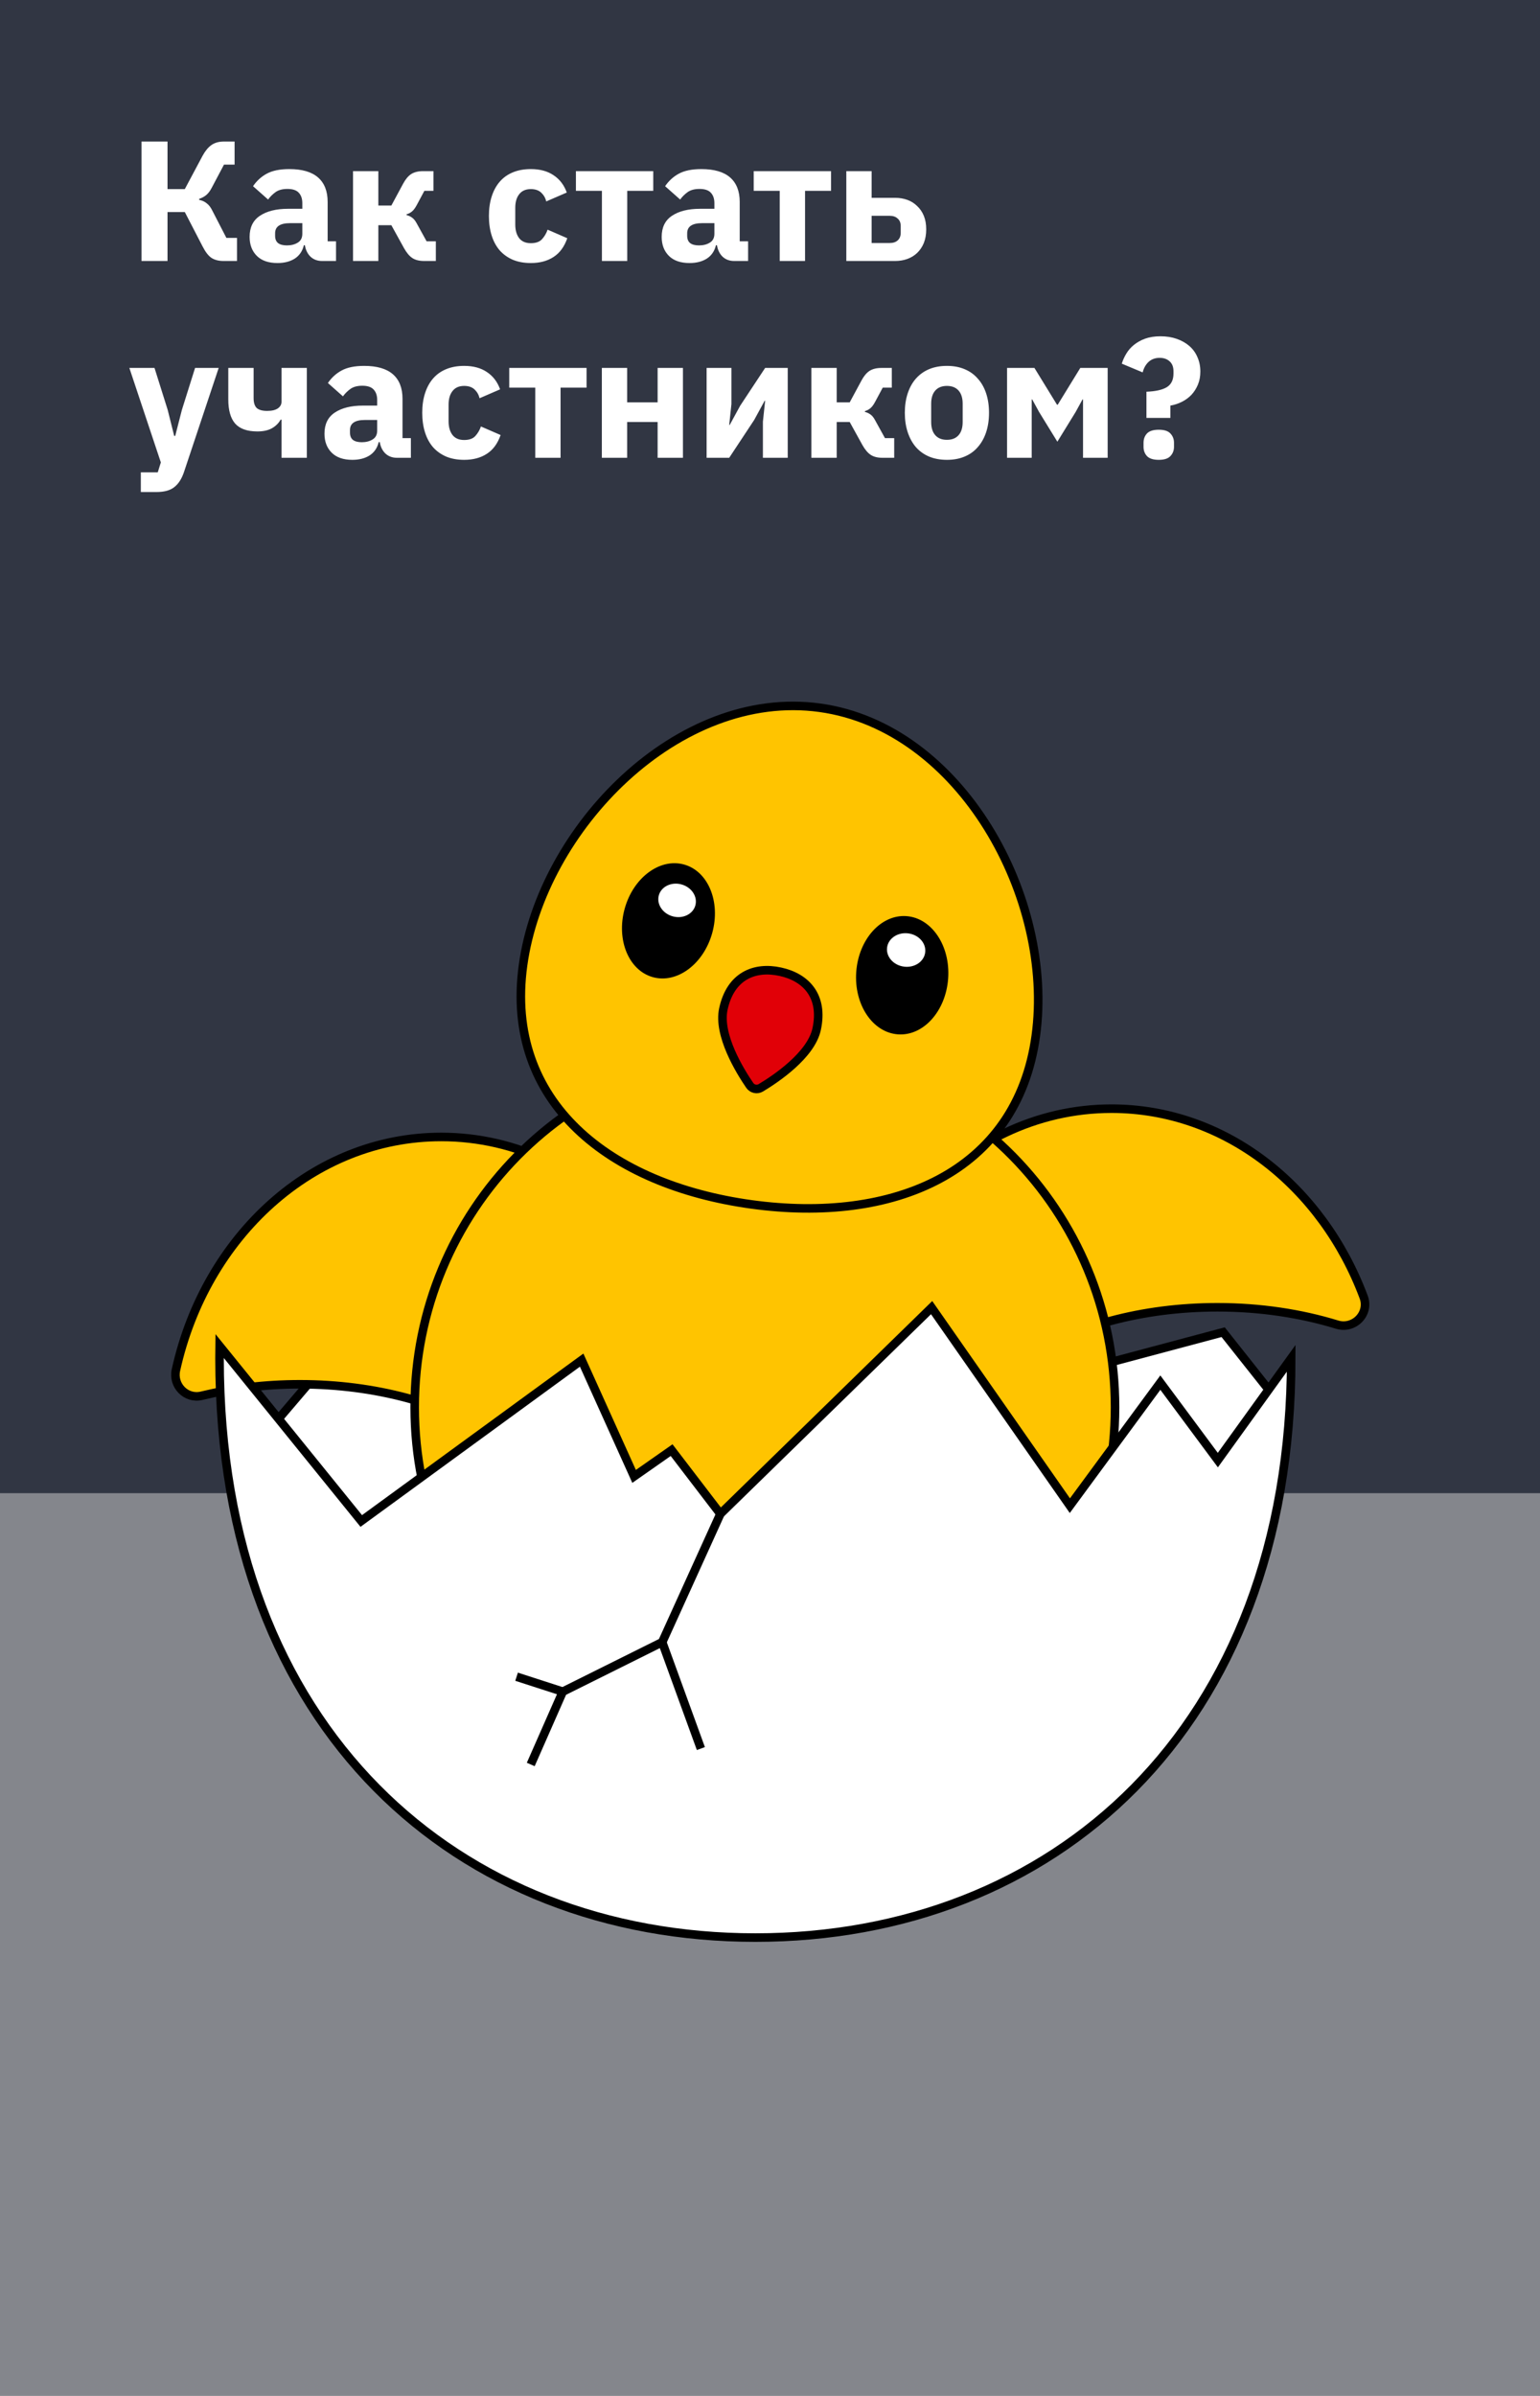 <?xml version="1.0" encoding="UTF-8"?> <svg xmlns="http://www.w3.org/2000/svg" width="360" height="560" viewBox="0 0 360 560" fill="none"> <rect width="360" height="560" fill="#84868C"></rect> <rect width="360" height="349" fill="#313643"></rect> <path d="M33.08 33.08H39.16V44.2H43.2L47.36 36.4C47.973 35.28 48.653 34.453 49.4 33.92C50.173 33.36 51.16 33.08 52.36 33.08H54.84V38.48H52.36L49.48 43.92C49.107 44.64 48.68 45.2 48.2 45.6C47.747 45.973 47.2 46.267 46.56 46.48V46.72C47.253 46.853 47.84 47.12 48.32 47.52C48.827 47.893 49.267 48.467 49.64 49.24L52.92 55.6H55.4V61H52.24C51.12 61 50.187 60.76 49.44 60.28C48.72 59.8 48.027 58.907 47.36 57.6L43.2 49.56H39.16V61H33.08V33.08ZM75.272 61C74.206 61 73.312 60.667 72.592 60C71.899 59.333 71.459 58.44 71.272 57.32H71.032C70.712 58.68 70.005 59.72 68.912 60.44C67.819 61.133 66.472 61.48 64.872 61.48C62.766 61.48 61.152 60.92 60.032 59.8C58.912 58.68 58.352 57.2 58.352 55.36C58.352 53.147 59.152 51.507 60.752 50.44C62.379 49.347 64.579 48.8 67.352 48.8H70.672V47.48C70.672 46.467 70.406 45.667 69.872 45.08C69.339 44.467 68.445 44.16 67.192 44.16C66.019 44.16 65.085 44.413 64.392 44.92C63.699 45.427 63.126 46 62.672 46.64L59.152 43.52C60.005 42.267 61.072 41.293 62.352 40.6C63.659 39.88 65.419 39.52 67.632 39.52C70.619 39.52 72.859 40.173 74.352 41.48C75.846 42.787 76.592 44.693 76.592 47.2V56.4H78.552V61H75.272ZM67.072 57.36C68.059 57.36 68.899 57.147 69.592 56.72C70.312 56.293 70.672 55.6 70.672 54.64V52.16H67.792C65.472 52.16 64.312 52.947 64.312 54.52V55.12C64.312 55.893 64.552 56.467 65.032 56.84C65.512 57.187 66.192 57.36 67.072 57.36ZM82.526 40H88.446V48.04H91.486L94.246 42.92C94.806 41.88 95.432 41.133 96.126 40.68C96.846 40.227 97.766 40 98.886 40H101.326V44.6H99.206L97.406 47.96C97.032 48.653 96.659 49.147 96.286 49.44C95.939 49.733 95.526 49.947 95.046 50.08V50.28C95.499 50.387 95.912 50.573 96.286 50.84C96.686 51.107 97.046 51.533 97.366 52.12L99.726 56.4H101.886V61H99.126C98.006 61 97.099 60.773 96.406 60.32C95.712 59.867 95.059 59.093 94.446 58L91.486 52.64H88.446V61H82.526V40ZM124.092 61.48C122.518 61.48 121.118 61.227 119.892 60.72C118.665 60.187 117.638 59.453 116.812 58.52C115.985 57.56 115.358 56.4 114.932 55.04C114.505 53.68 114.292 52.16 114.292 50.48C114.292 48.8 114.505 47.293 114.932 45.96C115.358 44.6 115.985 43.44 116.812 42.48C117.638 41.52 118.665 40.787 119.892 40.28C121.118 39.773 122.518 39.52 124.092 39.52C126.225 39.52 127.998 40 129.412 40.96C130.852 41.92 131.878 43.267 132.492 45L127.692 47.08C127.505 46.28 127.118 45.6 126.532 45.04C125.945 44.48 125.132 44.2 124.092 44.2C122.892 44.2 121.985 44.6 121.372 45.4C120.758 46.173 120.452 47.227 120.452 48.56V52.48C120.452 53.813 120.758 54.88 121.372 55.68C121.985 56.453 122.892 56.84 124.092 56.84C125.265 56.84 126.132 56.533 126.692 55.92C127.278 55.28 127.718 54.533 128.012 53.68L132.612 55.68C131.918 57.68 130.838 59.147 129.372 60.08C127.932 61.013 126.172 61.48 124.092 61.48ZM140.708 44.6H134.628V40H152.708V44.6H146.628V61H140.708V44.6ZM171.6 61C170.534 61 169.64 60.667 168.92 60C168.227 59.333 167.787 58.44 167.6 57.32H167.36C167.04 58.68 166.334 59.72 165.24 60.44C164.147 61.133 162.8 61.48 161.2 61.48C159.094 61.48 157.48 60.92 156.36 59.8C155.24 58.68 154.68 57.2 154.68 55.36C154.68 53.147 155.48 51.507 157.08 50.44C158.707 49.347 160.907 48.8 163.68 48.8H167V47.48C167 46.467 166.734 45.667 166.2 45.08C165.667 44.467 164.774 44.16 163.52 44.16C162.347 44.16 161.414 44.413 160.72 44.92C160.027 45.427 159.454 46 159 46.64L155.48 43.52C156.334 42.267 157.4 41.293 158.68 40.6C159.987 39.88 161.747 39.52 163.96 39.52C166.947 39.52 169.187 40.173 170.68 41.48C172.174 42.787 172.92 44.693 172.92 47.2V56.4H174.88V61H171.6ZM163.4 57.36C164.387 57.36 165.227 57.147 165.92 56.72C166.64 56.293 167 55.6 167 54.64V52.16H164.12C161.8 52.16 160.64 52.947 160.64 54.52V55.12C160.64 55.893 160.88 56.467 161.36 56.84C161.84 57.187 162.52 57.36 163.4 57.36ZM182.271 44.6H176.191V40H194.271V44.6H188.191V61H182.271V44.6ZM197.838 40H203.758V46.24H209.278C210.291 46.24 211.238 46.4 212.118 46.72C212.998 47.04 213.758 47.52 214.398 48.16C215.065 48.773 215.585 49.533 215.958 50.44C216.331 51.347 216.518 52.4 216.518 53.6C216.518 54.8 216.331 55.867 215.958 56.8C215.585 57.707 215.065 58.48 214.398 59.12C213.758 59.733 212.998 60.2 212.118 60.52C211.238 60.84 210.291 61 209.278 61H197.838V40ZM207.998 56.8C208.771 56.8 209.385 56.6 209.838 56.2C210.318 55.773 210.558 55.173 210.558 54.4V52.84C210.558 52.067 210.318 51.48 209.838 51.08C209.385 50.653 208.771 50.44 207.998 50.44H203.758V56.8H207.998ZM45.6 86H51.12L43.04 110.24C42.507 111.867 41.747 113.067 40.76 113.84C39.8 114.613 38.413 115 36.6 115H32.92V110.4H36.88L37.6 108.08L30.24 86H36.12L39.2 95.8L40.72 101.88H40.96L42.52 95.8L45.6 86ZM65.807 98.08H65.607C65.127 98.933 64.434 99.613 63.527 100.12C62.647 100.6 61.527 100.84 60.167 100.84C57.794 100.84 56.06 100.227 54.967 99C53.901 97.773 53.367 95.893 53.367 93.36V86H59.287V93.08C59.287 94.12 59.527 94.88 60.007 95.36C60.514 95.813 61.327 96.04 62.447 96.04C63.567 96.04 64.407 95.84 64.967 95.44C65.527 95.04 65.807 94.533 65.807 93.92V86H71.727V107H65.807V98.08ZM92.772 107C91.706 107 90.812 106.667 90.092 106C89.399 105.333 88.959 104.44 88.772 103.32H88.532C88.212 104.68 87.505 105.72 86.412 106.44C85.319 107.133 83.972 107.48 82.372 107.48C80.266 107.48 78.652 106.92 77.532 105.8C76.412 104.68 75.852 103.2 75.852 101.36C75.852 99.147 76.652 97.507 78.252 96.44C79.879 95.347 82.079 94.8 84.852 94.8H88.172V93.48C88.172 92.467 87.906 91.667 87.372 91.08C86.839 90.467 85.945 90.16 84.692 90.16C83.519 90.16 82.585 90.413 81.892 90.92C81.199 91.427 80.626 92 80.172 92.64L76.652 89.52C77.505 88.267 78.572 87.293 79.852 86.6C81.159 85.88 82.919 85.52 85.132 85.52C88.119 85.52 90.359 86.173 91.852 87.48C93.346 88.787 94.092 90.693 94.092 93.2V102.4H96.052V107H92.772ZM84.572 103.36C85.559 103.36 86.399 103.147 87.092 102.72C87.812 102.293 88.172 101.6 88.172 100.64V98.16H85.292C82.972 98.16 81.812 98.947 81.812 100.52V101.12C81.812 101.893 82.052 102.467 82.532 102.84C83.012 103.187 83.692 103.36 84.572 103.36ZM108.506 107.48C106.932 107.48 105.532 107.227 104.306 106.72C103.079 106.187 102.052 105.453 101.226 104.52C100.399 103.56 99.772 102.4 99.346 101.04C98.919 99.68 98.706 98.16 98.706 96.48C98.706 94.8 98.919 93.293 99.346 91.96C99.772 90.6 100.399 89.44 101.226 88.48C102.052 87.52 103.079 86.787 104.306 86.28C105.532 85.773 106.932 85.52 108.506 85.52C110.639 85.52 112.412 86 113.826 86.96C115.266 87.92 116.292 89.267 116.906 91L112.106 93.08C111.919 92.28 111.532 91.6 110.946 91.04C110.359 90.48 109.546 90.2 108.506 90.2C107.306 90.2 106.399 90.6 105.786 91.4C105.172 92.173 104.866 93.227 104.866 94.56V98.48C104.866 99.813 105.172 100.88 105.786 101.68C106.399 102.453 107.306 102.84 108.506 102.84C109.679 102.84 110.546 102.533 111.106 101.92C111.692 101.28 112.132 100.533 112.426 99.68L117.026 101.68C116.332 103.68 115.252 105.147 113.786 106.08C112.346 107.013 110.586 107.48 108.506 107.48ZM125.122 90.6H119.042V86H137.122V90.6H131.042V107H125.122V90.6ZM140.69 86H146.61V94.04H153.73V86H159.65V107H153.73V98.64H146.61V107H140.69V86ZM165.182 86H170.982V94.44L170.462 99.32H170.582L173.022 94.84L178.862 86H184.142V107H178.342V98.56L178.862 93.68H178.742L176.302 98.16L170.462 107H165.182V86ZM189.674 86H195.594V94.04H198.634L201.394 88.92C201.954 87.88 202.581 87.133 203.274 86.68C203.994 86.227 204.914 86 206.034 86H208.474V90.6H206.354L204.554 93.96C204.181 94.653 203.807 95.147 203.434 95.44C203.087 95.733 202.674 95.947 202.194 96.08V96.28C202.647 96.387 203.061 96.573 203.434 96.84C203.834 97.107 204.194 97.533 204.514 98.12L206.874 102.4H209.034V107H206.274C205.154 107 204.247 106.773 203.554 106.32C202.861 105.867 202.207 105.093 201.594 104L198.634 98.64H195.594V107H189.674V86ZM221.358 107.48C219.811 107.48 218.425 107.227 217.198 106.72C215.998 106.213 214.971 105.48 214.118 104.52C213.291 103.56 212.651 102.4 212.198 101.04C211.745 99.68 211.518 98.16 211.518 96.48C211.518 94.8 211.745 93.28 212.198 91.92C212.651 90.56 213.291 89.413 214.118 88.48C214.971 87.52 215.998 86.787 217.198 86.28C218.425 85.773 219.811 85.52 221.358 85.52C222.905 85.52 224.278 85.773 225.478 86.28C226.705 86.787 227.731 87.52 228.558 88.48C229.411 89.413 230.065 90.56 230.518 91.92C230.971 93.28 231.198 94.8 231.198 96.48C231.198 98.16 230.971 99.68 230.518 101.04C230.065 102.4 229.411 103.56 228.558 104.52C227.731 105.48 226.705 106.213 225.478 106.72C224.278 107.227 222.905 107.48 221.358 107.48ZM221.358 102.8C222.531 102.8 223.438 102.44 224.078 101.72C224.718 101 225.038 99.973 225.038 98.64V94.36C225.038 93.027 224.718 92 224.078 91.28C223.438 90.56 222.531 90.2 221.358 90.2C220.185 90.2 219.278 90.56 218.638 91.28C217.998 92 217.678 93.027 217.678 94.36V98.64C217.678 99.973 217.998 101 218.638 101.72C219.278 102.44 220.185 102.8 221.358 102.8ZM235.416 86H241.816L247.096 94.6H247.256L252.536 86H258.936V107H253.176V93.36H253.056L251.456 96.28L247.176 103.24L242.896 96.28L241.296 93.36H241.176V107H235.416V86ZM268 97.68V91.56C270.106 91.48 271.68 91.133 272.72 90.52C273.786 89.88 274.32 88.813 274.32 87.32V86.76C274.32 85.747 274.013 84.973 273.4 84.44C272.813 83.907 272.04 83.64 271.08 83.64C270.04 83.64 269.173 83.96 268.48 84.6C267.813 85.24 267.36 86.053 267.12 87.04L262.24 85C262.48 84.2 262.826 83.427 263.28 82.68C263.733 81.907 264.32 81.227 265.04 80.64C265.786 80.027 266.666 79.533 267.68 79.16C268.72 78.787 269.92 78.6 271.28 78.6C272.666 78.6 273.933 78.8 275.08 79.2C276.226 79.6 277.213 80.16 278.04 80.88C278.866 81.6 279.493 82.467 279.92 83.48C280.373 84.493 280.6 85.613 280.6 86.84C280.6 87.96 280.413 88.973 280.04 89.88C279.666 90.787 279.16 91.587 278.52 92.28C277.88 92.947 277.133 93.493 276.28 93.92C275.426 94.347 274.533 94.64 273.6 94.8V97.68H268ZM270.88 107.48C269.6 107.48 268.68 107.187 268.12 106.6C267.586 106.013 267.32 105.293 267.32 104.44V103.48C267.32 102.627 267.586 101.907 268.12 101.32C268.68 100.733 269.6 100.44 270.88 100.44C272.16 100.44 273.066 100.733 273.6 101.32C274.16 101.907 274.44 102.627 274.44 103.48V104.44C274.44 105.293 274.16 106.013 273.6 106.6C273.066 107.187 272.16 107.48 270.88 107.48Z" fill="white"></path> <g clip-path="url(#clip0)"> <path d="M220.67 345.77C220.67 323.56 249.29 305.55 284.59 305.55C294.62 305.55 304.1 307.01 312.55 309.6C316.51 310.82 320.23 307.04 318.78 303.16C309.11 277.29 286.36 259.13 259.84 259.13C224.54 259.13 195.92 291.31 195.92 331.01L220.67 345.77Z" fill="#FFC400" stroke="black" stroke-width="2" stroke-miterlimit="10"></path> <path d="M260.44 318.17L285.93 311.37L296.68 324.93C296.68 324.93 229.48 504.59 97.31 404.53C70.47 384.21 59.88 337.62 59.88 337.62C66.03 331.04 91.14 299.45 100.47 294.71C146.3 271.46 214.94 271.57 260.44 318.17Z" fill="white" stroke="black" stroke-width="2" stroke-miterlimit="10"></path> <path d="M103.14 265.74C73.17 265.74 48.04 288.93 41.13 320.22C40.33 323.84 43.53 327.1 47.13 326.23C54.26 324.5 62 323.55 70.1 323.55C105.4 323.55 134.02 341.56 134.02 363.77C134.02 363.77 167.06 377.31 167.06 337.62C167.05 297.92 138.44 265.74 103.14 265.74Z" fill="#FFC400" stroke="black" stroke-width="2" stroke-miterlimit="10"></path> <path d="M178.8 412.01C224.01 412.01 260.66 374.818 260.66 328.94C260.66 283.062 224.01 245.87 178.8 245.87C133.59 245.87 96.94 283.062 96.94 328.94C96.94 374.818 133.59 412.01 178.8 412.01Z" fill="#FFC400" stroke="black" stroke-width="2" stroke-miterlimit="10"></path> <path d="M284.69 341.27L271.25 323.16L250.1 351.92L217.78 305.63L168.4 353.84L157 338.94L148.23 345.08L135.97 317.9L84.45 355.5L51.35 314.62C51.34 315.57 51.32 316.52 51.32 317.47C51.32 404.67 107.4 452.87 176.58 452.87C245.76 452.87 301.84 404.67 301.84 317.47L284.69 341.27Z" fill="white" stroke="black" stroke-width="2" stroke-miterlimit="10"></path> <path d="M168.4 353.84L154.8 383.82L131.56 395.39L124.07 412.41" stroke="black" stroke-width="2" stroke-miterlimit="10"></path> <path d="M154.8 383.82L163.84 408.69" stroke="black" stroke-width="2" stroke-miterlimit="10"></path> <path d="M242.13 242.12C246.55 210.07 224.73 169.99 191.63 165.42C158.53 160.85 126.68 193.55 122.27 225.61C117.85 257.66 142.54 276.94 175.64 281.5C208.74 286.06 237.72 274.18 242.13 242.12Z" fill="#FFC400" stroke="black" stroke-width="2" stroke-miterlimit="10"></path> <path d="M221.645 228.708C222.189 221.078 217.82 214.55 211.886 214.127C205.953 213.704 200.702 219.547 200.159 227.177C199.615 234.807 203.984 241.335 209.917 241.758C215.85 242.181 221.101 236.338 221.645 228.708Z" fill="black"></path> <path d="M190.9 240.57C192.58 232.83 188.43 228.42 182.41 227.12C176.39 225.81 170.78 228.09 169.1 235.83C167.78 241.91 172.98 250.35 175.27 253.69C175.85 254.53 176.98 254.78 177.86 254.25C181.35 252.16 189.58 246.64 190.9 240.57Z" fill="#E10007" stroke="black" stroke-width="2" stroke-miterlimit="10"></path> <path d="M166.498 218.053C168.505 210.781 165.55 203.62 159.896 202.06C154.243 200.499 148.032 205.129 146.025 212.401C144.017 219.672 146.973 226.833 152.626 228.393C158.28 229.954 164.49 225.324 166.498 218.053Z" fill="black"></path> <path d="M162.551 211.625C163.12 209.564 161.669 207.366 159.311 206.715C156.953 206.064 154.58 207.207 154.011 209.267C153.443 211.327 154.893 213.525 157.252 214.176C159.61 214.827 161.983 213.685 162.551 211.625Z" fill="white"></path> <path d="M216.273 222.65C216.564 220.505 214.808 218.495 212.351 218.162C209.894 217.828 207.666 219.296 207.374 221.442C207.083 223.587 208.839 225.597 211.296 225.93C213.753 226.264 215.981 224.796 216.273 222.65Z" fill="white"></path> <path d="M120.76 391.9L131.56 395.39" stroke="black" stroke-width="2" stroke-miterlimit="10"></path> </g> <defs> <clipPath id="clip0"> <rect width="280.09" height="289.87" fill="white" transform="translate(40 164)"></rect> </clipPath> </defs> </svg> 